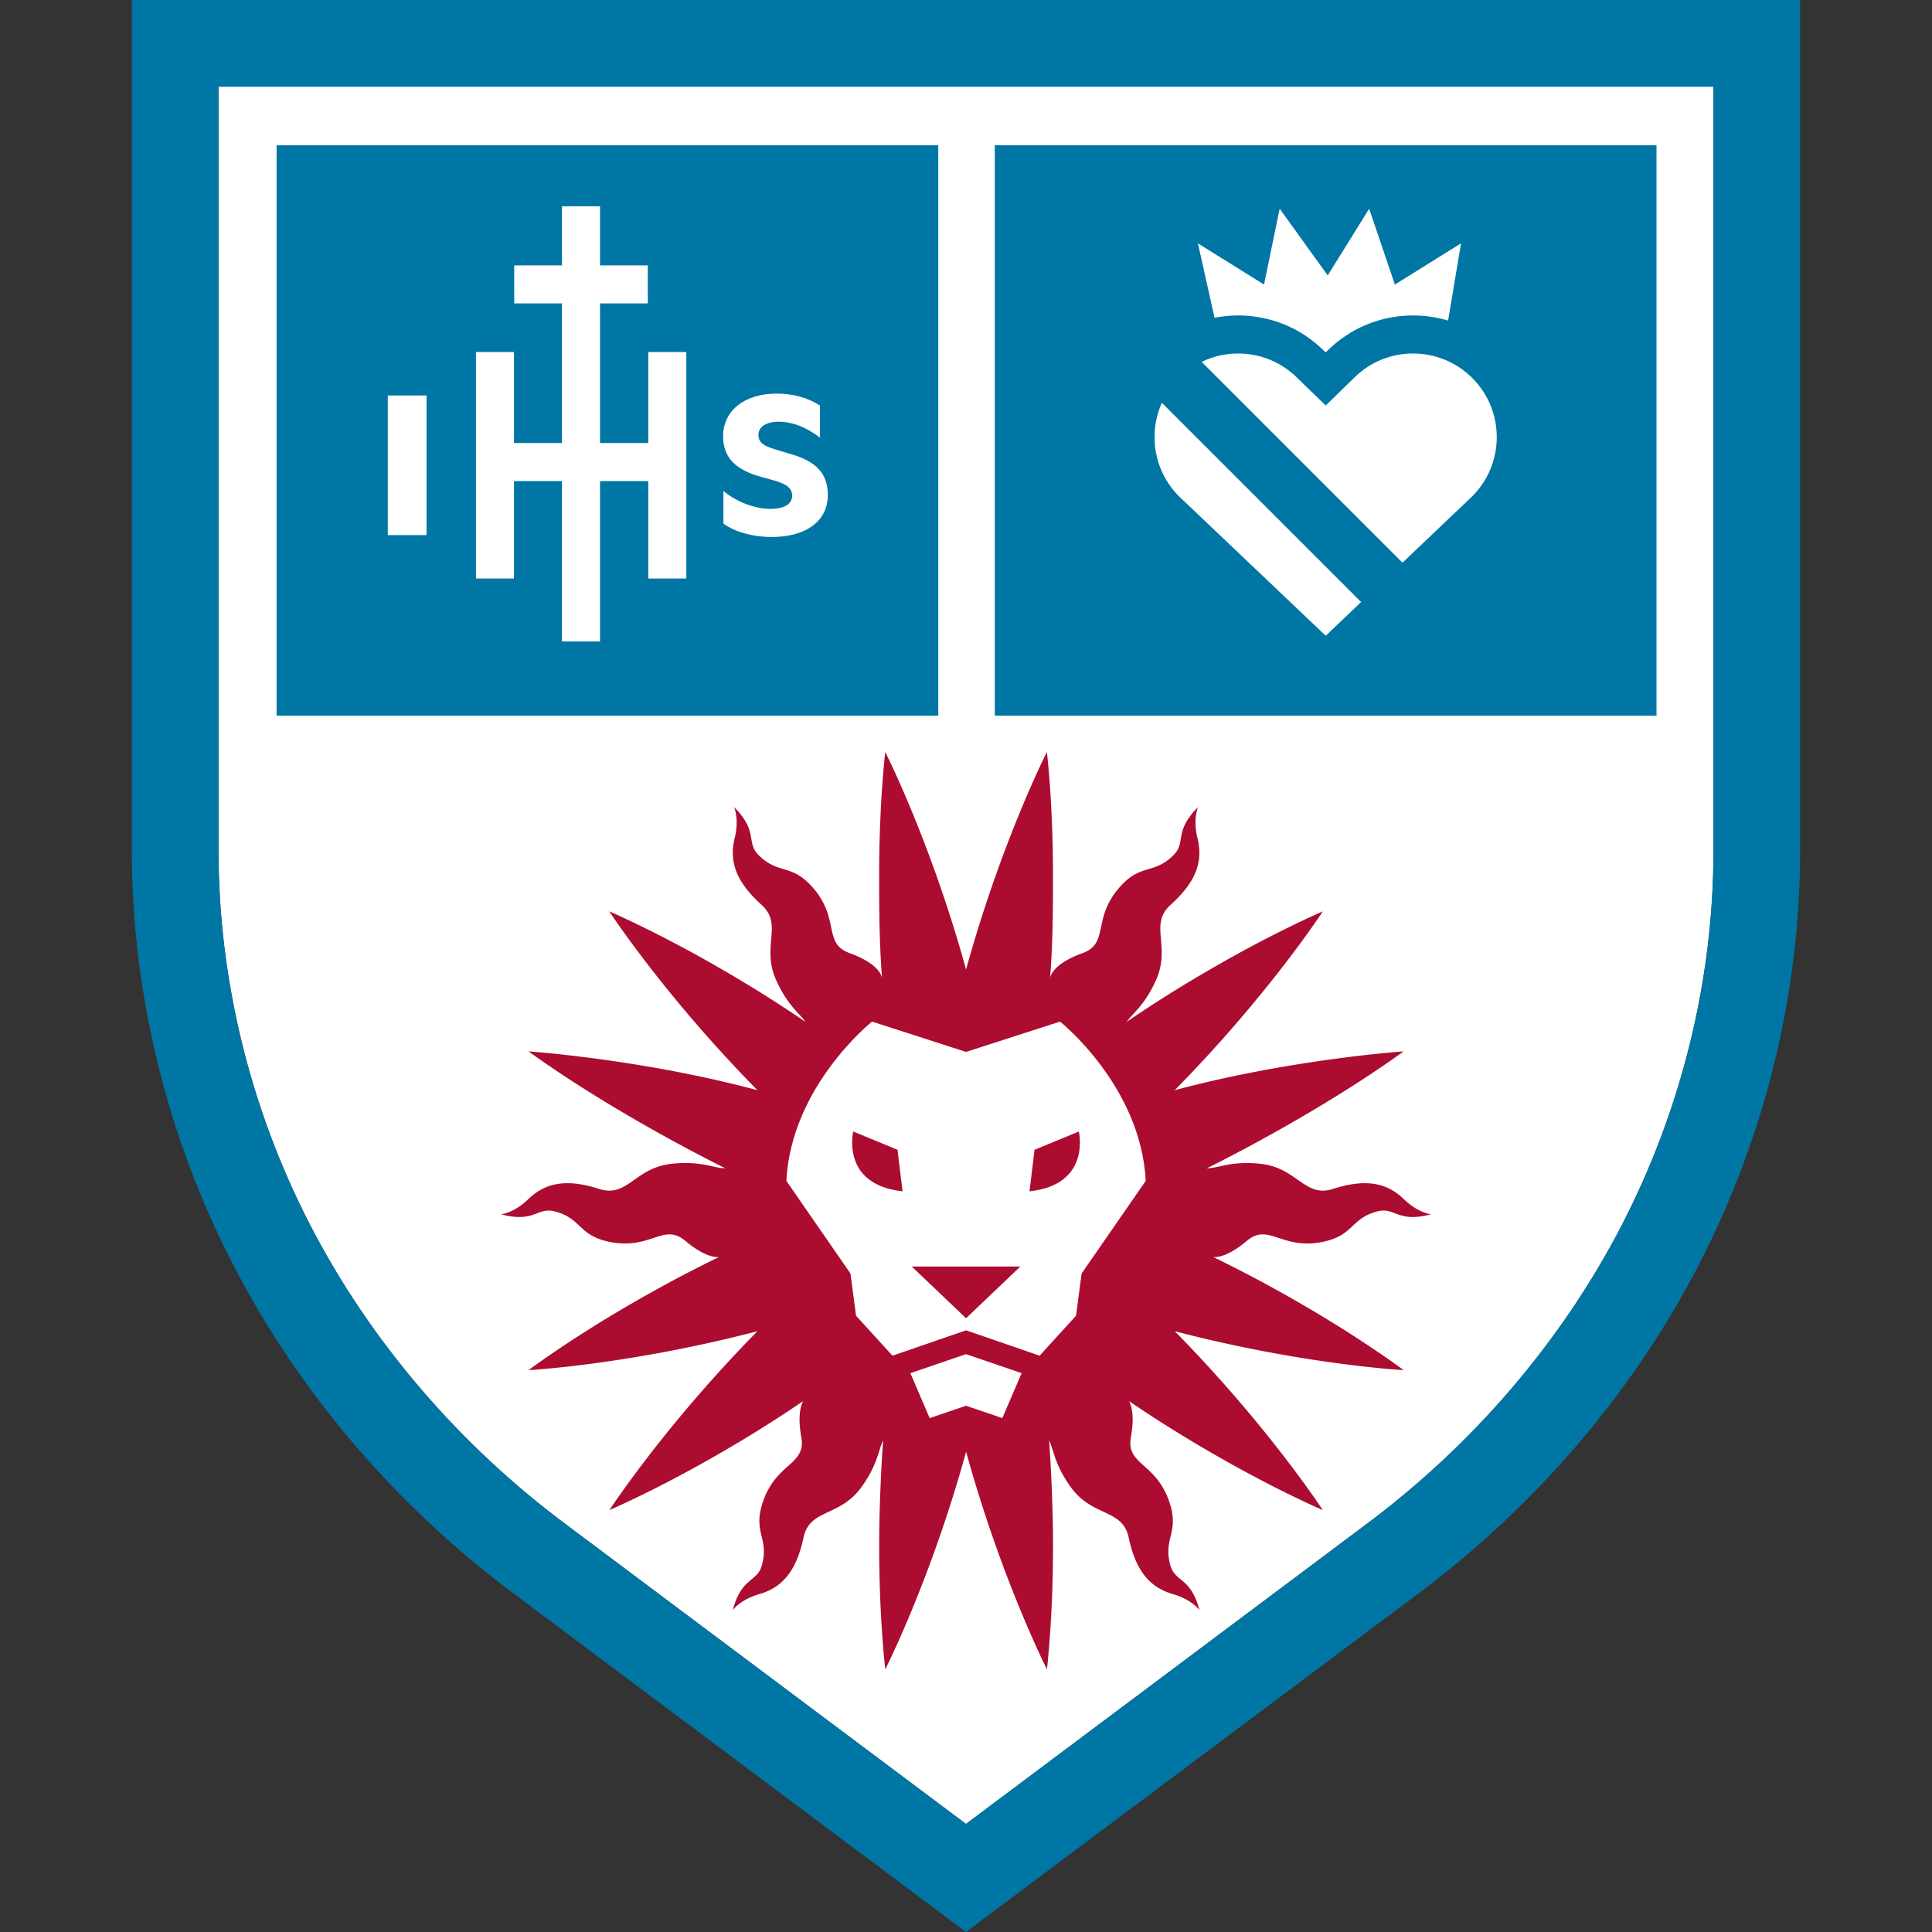 <svg id="Layer_1" xmlns="http://www.w3.org/2000/svg" viewBox="0 0 512 512"><rect x="0" y="0" width="512" height="512" fill="#333333" stroke="none"/><defs><style>.cls-1{fill:#fff}.cls-3{fill:#0076a5}</style></defs><path class="cls-1" d="M454.09 22.96v202.47c0 34.14-8.4 68.45-24.28 99.21-15.93 30.83-39.52 58.39-68.24 79.68L256 483.36l-105.57-79.04c-28.71-21.29-52.31-48.85-68.24-79.68-15.89-30.76-24.28-65.07-24.28-99.21V22.96h396.18Z"/><path class="cls-3" d="M477.05 0v225.43c0 37.8-9.29 75.74-26.85 109.75-17.52 33.93-43.44 64.22-74.96 87.59L255.99 512l-119.25-89.23c-31.51-23.37-57.43-53.66-74.95-87.59-17.56-34.01-26.85-71.95-26.85-109.75V0h442.1Zm-22.96 225.43V22.96H57.91v202.47c0 34.14 8.4 68.45 24.28 99.21 15.93 30.83 39.52 58.39 68.24 79.68L256 483.36l105.57-79.04c28.71-21.29 52.31-48.85 68.24-79.68 15.89-30.76 24.28-65.07 24.28-99.21"/><path class="cls-3" d="M248.65 38.5H73.3v151.15h175.35V38.5ZM113.04 141.81h-10.27V104.8h10.27v37.01Zm68.84 11.51H171.8v-25.83h-12.79V170h-10.08v-42.51h-12.72v25.83h-10.08V93.29h10.08v24.11h12.72V80.41h-12.66V70.33h12.66V54.67h10.08v15.66h12.66v10.08h-12.66v36.99h12.79V93.29h10.08v60.03Zm22.58-11.01c-4.91 0-9.78-1.36-12.75-3.56v-8.63c3.43 2.85 8.32 4.74 12.42 4.74 3.68 0 5.79-1.27 5.79-3.47 0-2.33-1.93-3.15-4.46-3.97l-3.56-.99c-7.11-1.91-10.27-5.26-10.27-10.86 0-6.73 5.69-11.26 14.16-11.26 4.41 0 8.18 1.04 11.51 3.16v8.49c-3.67-2.78-7.37-4.2-11.01-4.2-3.22 0-5.3 1.37-5.3 3.47 0 2.26 1.74 3 4.21 3.79l4.15 1.25c7.03 1.98 10.03 5.25 10.03 10.94 0 6.84-5.71 11.1-14.9 11.1M438.99 38.49H263.63v151.17h175.36V38.49ZM334.98 75.41l4.14-20.1 12.74 17.68 10.98-17.68 6.82 20.1 17.53-10.93-3.43 20.47c-2.97-.89-6.09-1.35-9.28-1.35-8.6 0-16.68 3.34-22.77 9.41l-.4.39-.42-.41c-6.09-6.06-14.16-9.39-22.75-9.39-2.13 0-4.23.21-6.27.61l-4.41-19.72 17.53 10.93Zm16.35 93.07-38.88-36.95c-6.7-6.7-8.21-16.62-4.54-24.78l52.8 52.8-9.38 8.93Zm38.83-36.95-18.49 17.59-53.22-53.22c3.05-1.48 6.36-2.22 9.68-2.22 5.68 0 11.35 2.17 15.68 6.49l7.52 7.3 7.47-7.3c4.33-4.33 10.01-6.49 15.68-6.49s11.35 2.17 15.68 6.49c8.66 8.66 8.66 22.7 0 31.36"/><path d="M350.65 329.08c8.18-1.71 7.24-6.18 14.36-8.05 4.7-1.23 5.28 3.15 14.25.77 0 0-3.38-.3-7.19-3.98-4.24-4.1-9.64-5.7-18.82-2.74-7.56 2.43-9.42-5.67-19.35-6.68-7.83-.79-11.08 1.24-14.05 1.2 4.15-2.06 29.94-14.99 52.13-30.97 0 0-29.69 2.01-60.67 10.28 24.76-25.11 39.26-47.39 39.26-47.39s-12.85 5.49-29.58 15.22c-6.91 3.98-14.55 8.69-22.41 14.07 1.61-2.32 4.73-4.35 7.73-10.97 4.12-9.09-1.95-14.77 3.95-20.09 7.17-6.45 8.5-11.91 7.08-17.65-1.27-5.14.17-8.22.17-8.22-6.56 6.56-3.07 9.26-6.49 12.71-5.19 5.22-8.59 2.16-14.17 8.38-7.56 8.41-2.79 15.01-9.91 17.59-6.74 2.45-8.3 5.17-8.64 6.53.73-9.51.75-18.61.75-26.58.06-19.35-1.61-33.22-1.61-33.22s-12.06 23.67-21.42 57.65c-9.37-33.97-21.42-57.65-21.42-57.65s-1.66 13.87-1.61 33.22c0 7.98.02 17.08.75 26.58-.34-1.36-1.9-4.08-8.64-6.53-7.12-2.58-2.36-9.19-9.91-17.59-5.59-6.21-8.99-3.16-14.17-8.38-3.42-3.45.07-6.14-6.49-12.71 0 0 1.44 3.08.17 8.22-1.42 5.73-.08 11.19 7.08 17.65 5.9 5.32-.17 10.99 3.95 20.09 3 6.62 6.12 8.66 7.73 10.97-7.86-5.38-15.5-10.08-22.41-14.07-16.74-9.72-29.58-15.22-29.58-15.22s14.5 22.28 39.26 47.39c-30.98-8.28-60.67-10.28-60.67-10.28 22.19 15.97 47.98 28.91 52.13 30.96-2.97.05-6.23-1.98-14.05-1.19-9.93 1-11.79 9.11-19.35 6.68-9.18-2.96-14.57-1.36-18.82 2.74-3.81 3.68-7.19 3.98-7.19 3.98 8.97 2.38 9.55-2 14.25-.77 7.12 1.86 6.19 6.34 14.36 8.05 11.07 2.31 14.38-5.13 20.19-.27 4.35 3.64 7.22 4.39 8.9 4.35-8.22 3.98-15.79 8.08-22.44 11.92-16.79 9.64-27.97 18.02-27.97 18.02s26.54-1.42 60.67-10.32c-24.75 25.12-39.23 47.41-39.23 47.41s12.84-5.5 29.57-15.23a341.02 341.02 0 0 0 21.75-13.64c-.79 1.53-1.4 4.37-.47 9.57 1.33 7.46-6.77 6.64-10.27 17.39-2.58 7.95 1.77 9.36-.16 16.46-1.27 4.69-5.35 3.02-7.75 11.98 0 0 1.94-2.79 7.03-4.26 5.67-1.64 9.73-5.53 11.73-14.97 1.65-7.77 9.6-5.35 15.41-13.47 4.3-6.01 4.43-9.75 5.69-12.31-.66 9.2-1.05 19.87-1.04 27.43-.06 19.36 1.61 33.23 1.61 33.23s12.06-23.67 21.42-57.65c9.37 33.97 21.42 57.65 21.42 57.65s1.66-13.87 1.61-33.23c0-7.56-.38-18.23-1.04-27.43 1.25 2.56 1.39 6.3 5.69 12.31 5.81 8.12 13.76 5.7 15.41 13.47 2 9.44 6.06 13.32 11.73 14.97 5.09 1.47 7.03 4.26 7.03 4.26-2.39-8.97-6.48-7.29-7.75-11.98-1.92-7.1 2.43-8.52-.16-16.46-3.49-10.75-11.6-9.93-10.27-17.39.93-5.2.31-8.04-.47-9.57 7.63 5.2 15.04 9.77 21.75 13.64 16.73 9.73 29.57 15.23 29.57 15.23s-14.49-22.29-39.23-47.41c34.12 8.9 60.67 10.32 60.67 10.32s-11.18-8.38-27.97-18.02c-6.64-3.84-14.22-7.94-22.44-11.92 1.68.04 4.56-.71 8.9-4.35 5.81-4.86 9.13 2.58 20.19.27" style="fill:#ab0c2f"/><path class="cls-1" d="m270.74 363.9-5.11 11.91-9.63-3.27-9.63 3.27-5.11-11.91 14.74-5.04 14.74 5.04Zm32.89-50.96-16.99 24.55-1.48 11.19-9.65 10.59-19.5-6.72-19.5 6.72-9.65-10.59-1.48-11.19-16.99-24.55c1.28-25.16 22.71-42.21 22.71-42.21l24.91 8.04 24.91-8.04s21.43 17.05 22.71 42.21m-33.24 22.7h-28.77l14.39 13.71 14.39-13.71Zm-44.28-35.77s-3.39 14.07 13.07 15.84l-1.33-11.01-11.73-4.83Zm48.05 4.83-1.33 11.01c16.45-1.76 13.07-15.84 13.07-15.84l-11.73 4.83Z"/></svg>